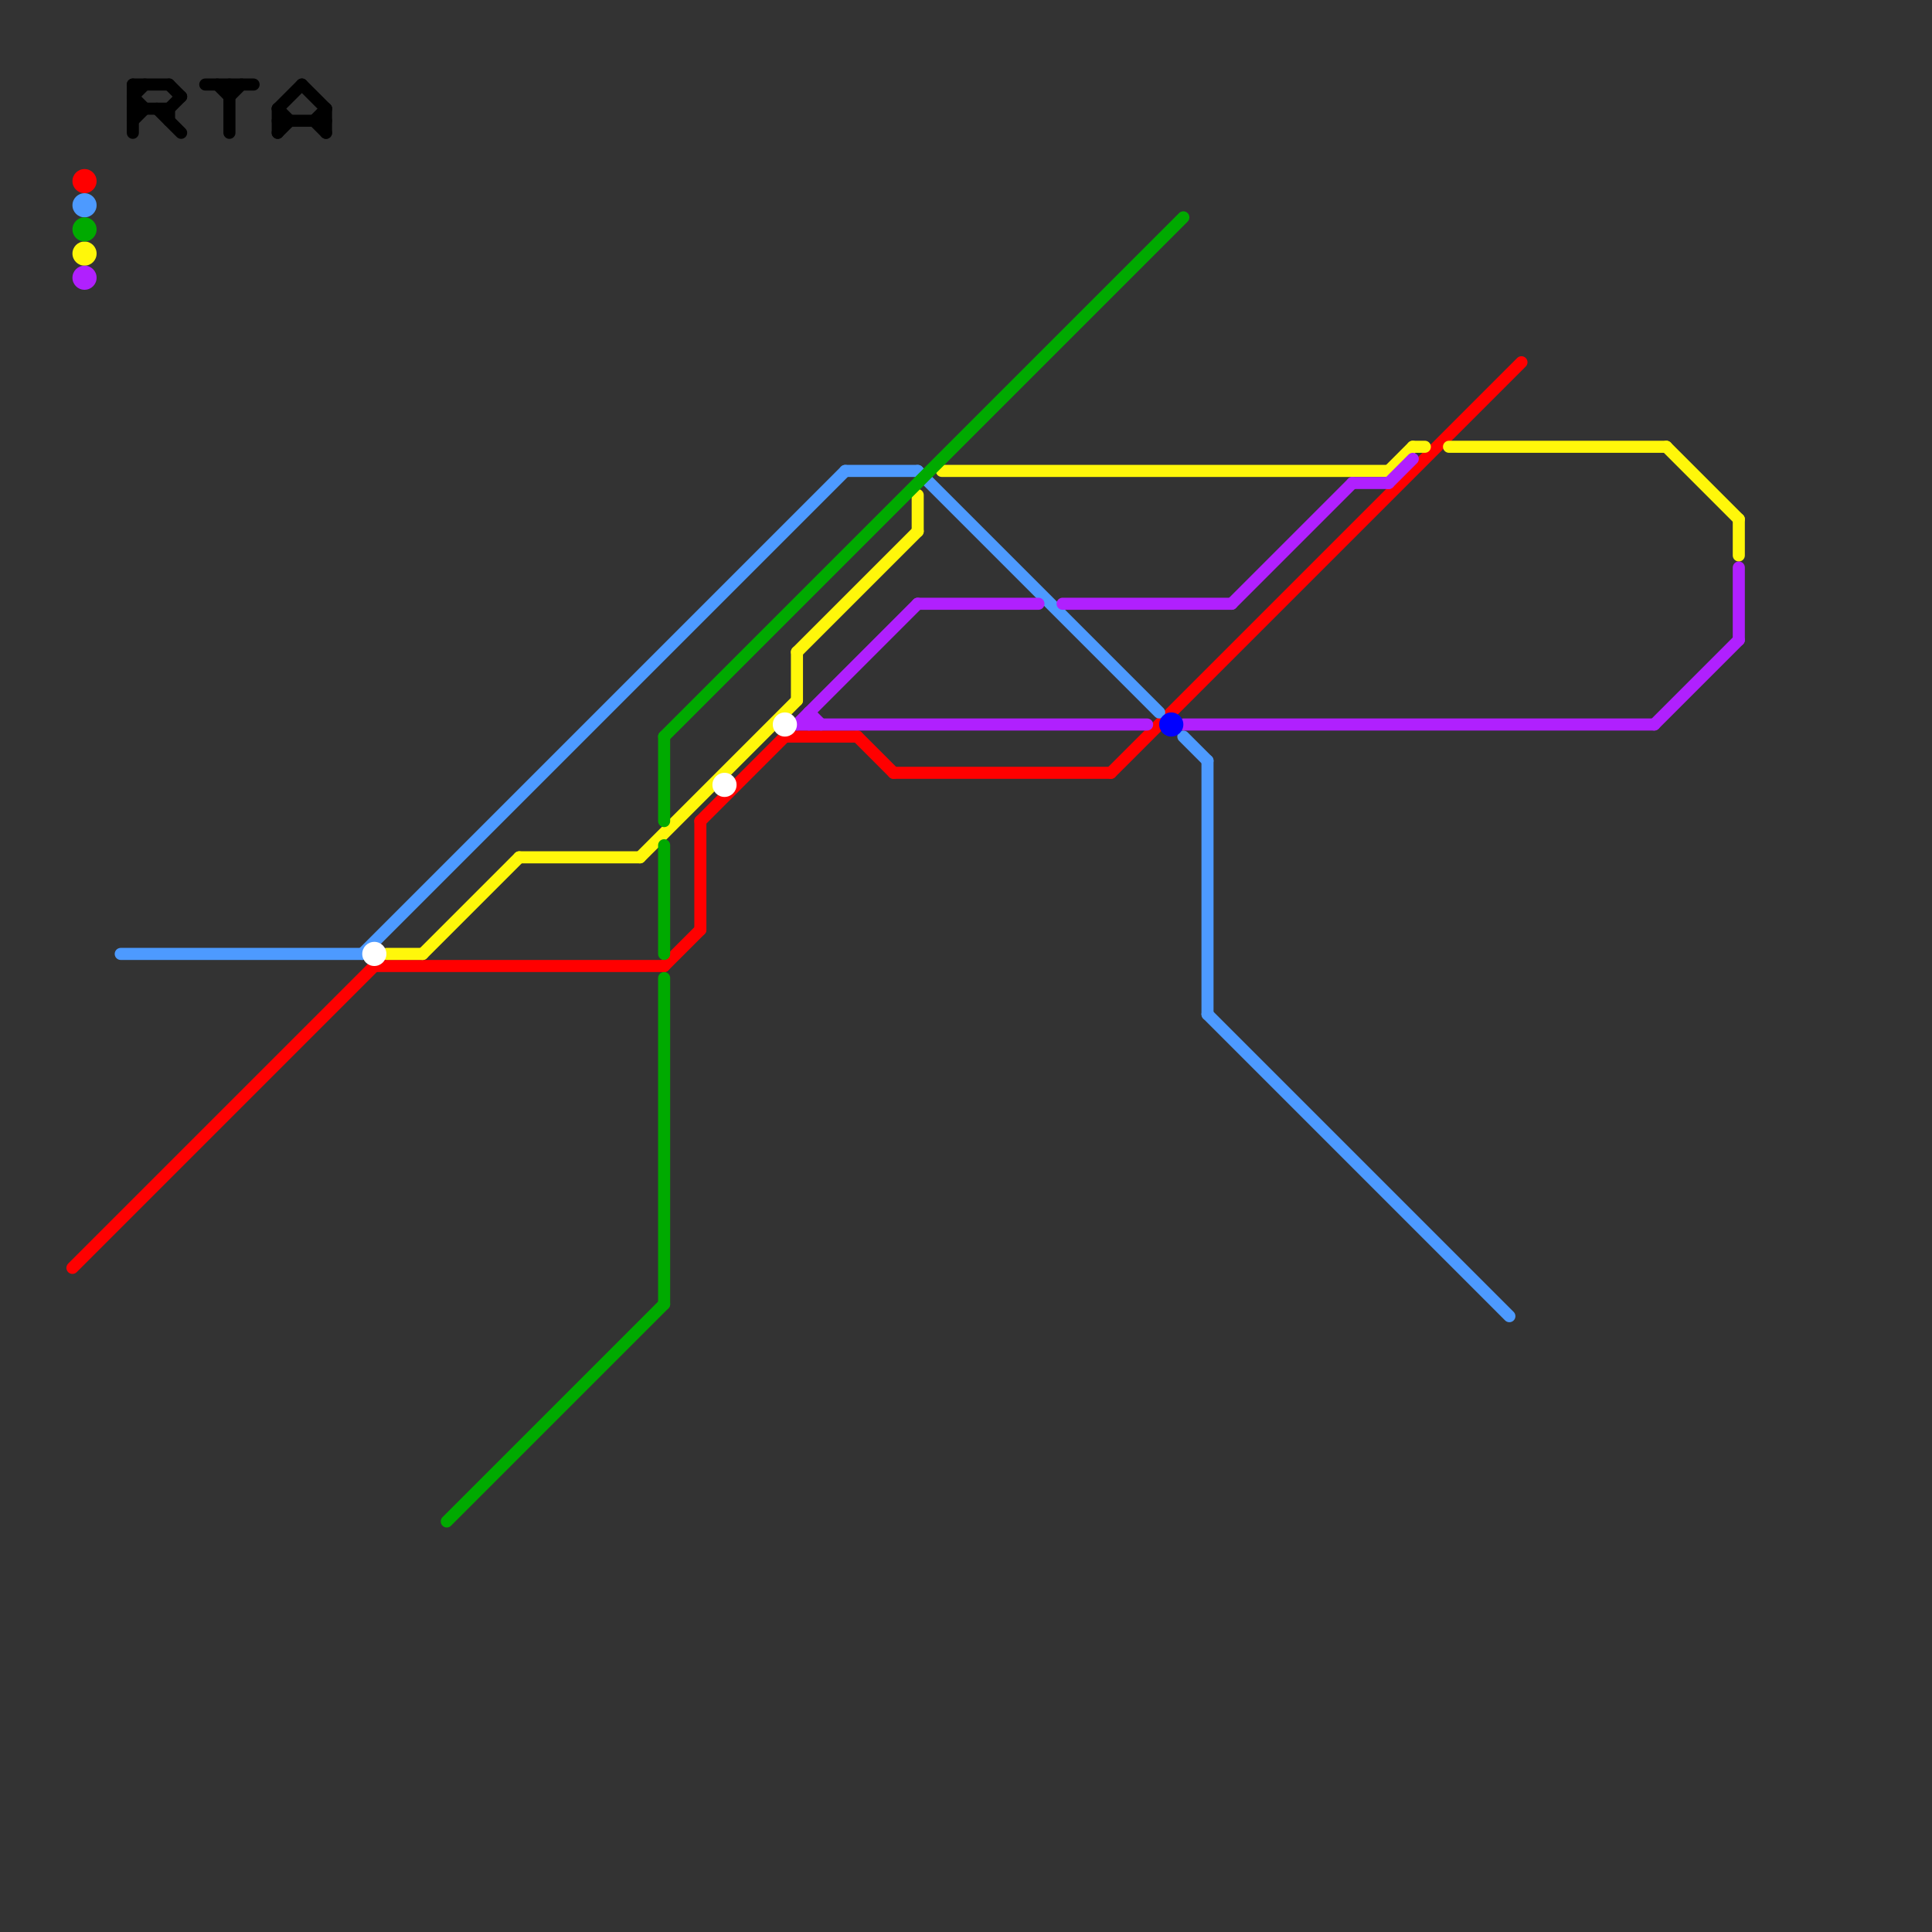 
<svg version="1.1" xmlns="http://www.w3.org/2000/svg" viewBox="0 0 160 160">
<rect x="0" y="0" width="160" height="160" fill="#333333" stroke="none"/>
<style>text { font: 1px Helvetica; font-weight: 600; white-space: pre; dominant-baseline: central; } line { stroke-width: 1; fill: none; stroke-linecap: round; stroke-linejoin: round; } .c0 { stroke: #ff0000 } .c1 { stroke: #4d9aff } .c2 { stroke: #fff70a } .c3 { stroke: #b020fe } .c4 { stroke: #000000 } .c5 { stroke: #ffffff } .c6 { stroke: #00aa00 } .c7 { stroke: #0000ff }</style><defs><g id="wm-xf"><circle r="1.2" fill="#000"/><circle r="0.9" fill="#fff"/><circle r="0.6" fill="#000"/><circle r="0.3" fill="#fff"/></g><g id="wm"><circle r="0.6" fill="#000"/><circle r="0.3" fill="#fff"/></g></defs><line class="c0" x1="58" y1="68" x2="65" y2="61"/><line class="c0" x1="92" y1="64" x2="126" y2="30"/><line class="c0" x1="71" y1="61" x2="74" y2="64"/><line class="c0" x1="74" y1="64" x2="92" y2="64"/><line class="c0" x1="58" y1="68" x2="58" y2="77"/><line class="c0" x1="65" y1="61" x2="71" y2="61"/><line class="c0" x1="31" y1="80" x2="55" y2="80"/><line class="c0" x1="6" y1="105" x2="31" y2="80"/><line class="c0" x1="55" y1="80" x2="58" y2="77"/><circle cx="7" cy="15" r="1" fill="#ff0000" /><line class="c1" x1="70" y1="39" x2="76" y2="39"/><line class="c1" x1="100" y1="63" x2="100" y2="84"/><line class="c1" x1="98" y1="61" x2="100" y2="63"/><line class="c1" x1="30" y1="79" x2="70" y2="39"/><line class="c1" x1="100" y1="84" x2="125" y2="109"/><line class="c1" x1="76" y1="39" x2="96" y2="59"/><line class="c1" x1="10" y1="79" x2="30" y2="79"/><circle cx="7" cy="17" r="1" fill="#4d9aff" /><line class="c2" x1="66" y1="54" x2="66" y2="58"/><line class="c2" x1="120" y1="37" x2="138" y2="37"/><line class="c2" x1="43" y1="71" x2="53" y2="71"/><line class="c2" x1="32" y1="79" x2="35" y2="79"/><line class="c2" x1="53" y1="71" x2="66" y2="58"/><line class="c2" x1="78" y1="39" x2="115" y2="39"/><line class="c2" x1="138" y1="37" x2="144" y2="43"/><line class="c2" x1="66" y1="54" x2="76" y2="44"/><line class="c2" x1="144" y1="43" x2="144" y2="46"/><line class="c2" x1="115" y1="39" x2="117" y2="37"/><line class="c2" x1="117" y1="37" x2="118" y2="37"/><line class="c2" x1="76" y1="41" x2="76" y2="44"/><line class="c2" x1="35" y1="79" x2="43" y2="71"/><circle cx="7" cy="21" r="1" fill="#fff70a" /><line class="c3" x1="88" y1="50" x2="102" y2="50"/><line class="c3" x1="98" y1="60" x2="137" y2="60"/><line class="c3" x1="102" y1="50" x2="112" y2="40"/><line class="c3" x1="66" y1="60" x2="95" y2="60"/><line class="c3" x1="137" y1="60" x2="144" y2="53"/><line class="c3" x1="66" y1="60" x2="76" y2="50"/><line class="c3" x1="67" y1="59" x2="67" y2="60"/><line class="c3" x1="115" y1="40" x2="117" y2="38"/><line class="c3" x1="67" y1="59" x2="68" y2="60"/><line class="c3" x1="112" y1="40" x2="115" y2="40"/><line class="c3" x1="144" y1="47" x2="144" y2="53"/><line class="c3" x1="76" y1="50" x2="86" y2="50"/><circle cx="7" cy="23" r="1" fill="#b020fe" /><line class="c4" x1="18" y1="7" x2="19" y2="8"/><line class="c4" x1="11" y1="9" x2="14" y2="9"/><line class="c4" x1="11" y1="7" x2="11" y2="11"/><line class="c4" x1="26" y1="10" x2="27" y2="11"/><line class="c4" x1="14" y1="7" x2="15" y2="8"/><line class="c4" x1="23" y1="9" x2="24" y2="10"/><line class="c4" x1="23" y1="9" x2="23" y2="11"/><line class="c4" x1="19" y1="7" x2="19" y2="11"/><line class="c4" x1="23" y1="10" x2="27" y2="10"/><line class="c4" x1="11" y1="8" x2="12" y2="7"/><line class="c4" x1="11" y1="10" x2="12" y2="9"/><line class="c4" x1="13" y1="9" x2="15" y2="11"/><line class="c4" x1="17" y1="7" x2="21" y2="7"/><line class="c4" x1="14" y1="9" x2="14" y2="10"/><line class="c4" x1="25" y1="7" x2="27" y2="9"/><line class="c4" x1="26" y1="10" x2="27" y2="9"/><line class="c4" x1="14" y1="9" x2="15" y2="8"/><line class="c4" x1="27" y1="9" x2="27" y2="11"/><line class="c4" x1="19" y1="8" x2="20" y2="7"/><line class="c4" x1="23" y1="9" x2="25" y2="7"/><line class="c4" x1="23" y1="11" x2="24" y2="10"/><line class="c4" x1="11" y1="8" x2="12" y2="9"/><line class="c4" x1="11" y1="7" x2="14" y2="7"/><circle cx="31" cy="79" r="1" fill="#ffffff" /><circle cx="60" cy="65" r="1" fill="#ffffff" /><circle cx="65" cy="60" r="1" fill="#ffffff" /><line class="c6" x1="55" y1="61" x2="98" y2="18"/><line class="c6" x1="55" y1="81" x2="55" y2="108"/><line class="c6" x1="55" y1="61" x2="55" y2="68"/><line class="c6" x1="55" y1="70" x2="55" y2="79"/><line class="c6" x1="37" y1="126" x2="55" y2="108"/><circle cx="7" cy="19" r="1" fill="#00aa00" /><circle cx="97" cy="60" r="1" fill="#0000ff" />
</svg>
